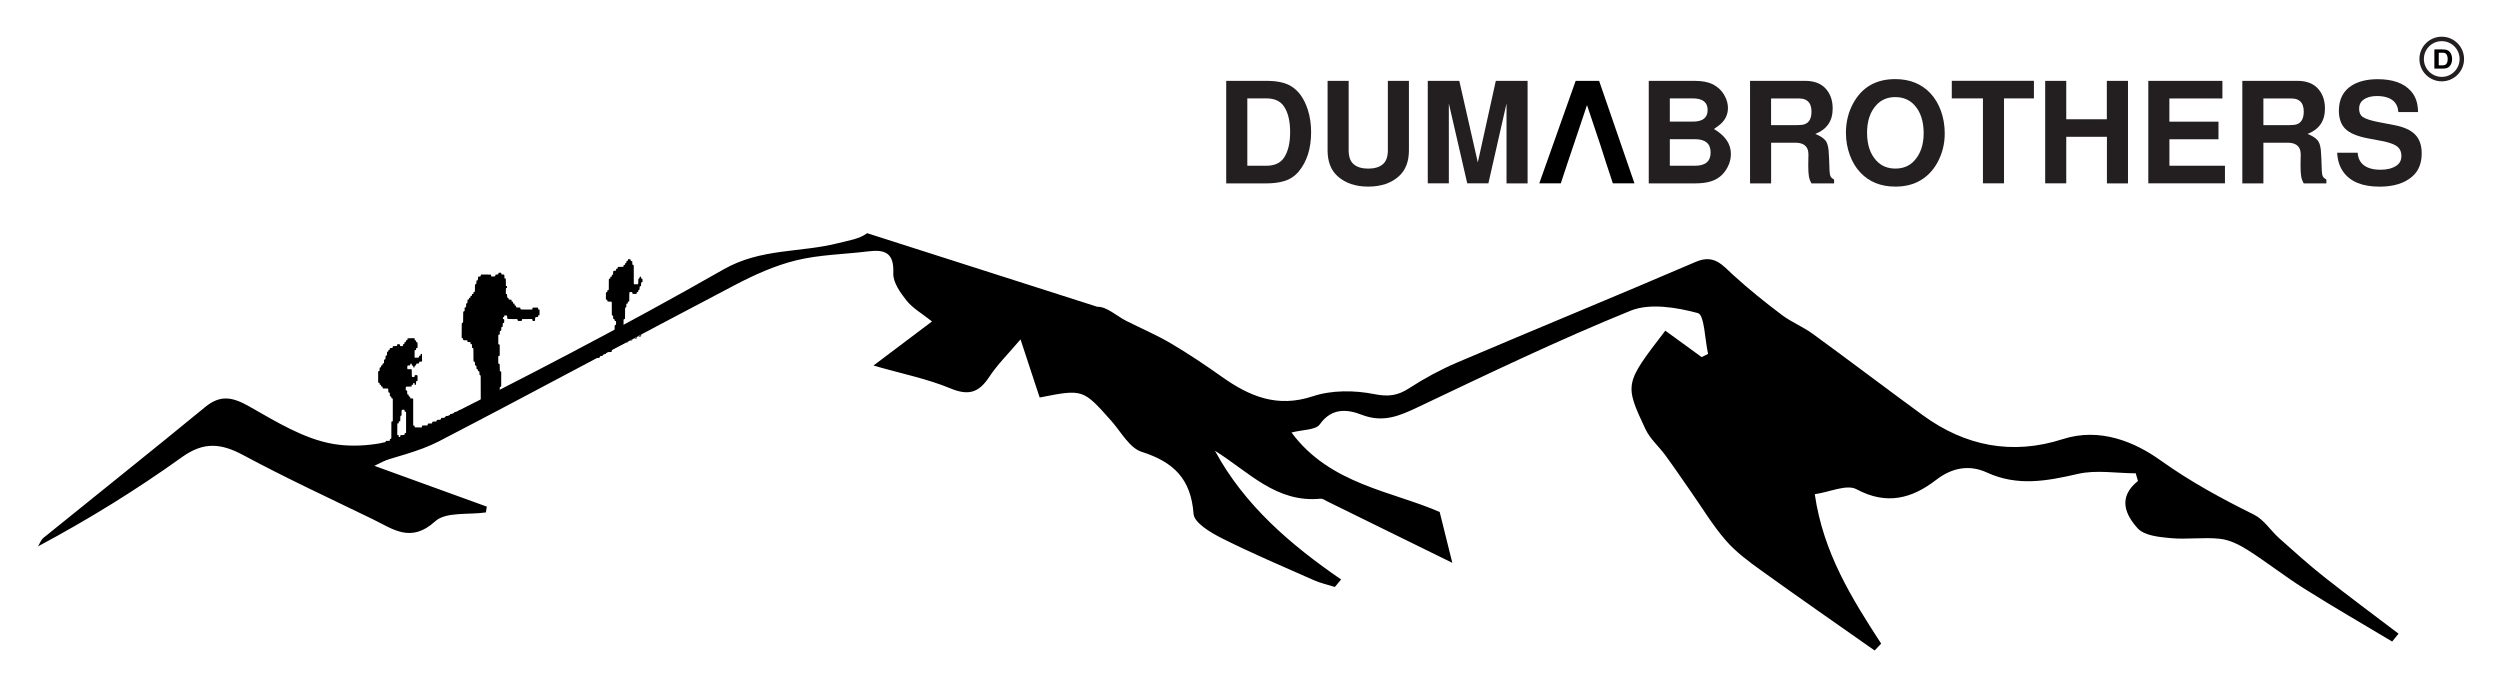 <?xml version="1.0" encoding="UTF-8"?> <!-- Generator: Adobe Illustrator 23.0.3, SVG Export Plug-In . SVG Version: 6.00 Build 0) --> <svg xmlns="http://www.w3.org/2000/svg" xmlns:xlink="http://www.w3.org/1999/xlink" id="Layer_1" x="0px" y="0px" viewBox="0 0 560 153.66" style="enable-background:new 0 0 560 153.66;" xml:space="preserve"> <style type="text/css"> .st0{fill:none;stroke:#231F20;stroke-miterlimit:10;} .st1{fill:#231F20;} </style> <g> <path d="M245.8,68.72c2.14-0.06,4.33,2.08,6.51,3.17c3.33,1.68,6.78,3.15,9.99,5.04c3.91,2.31,7.7,4.85,11.41,7.48 c6.19,4.38,12.39,7.01,20.38,4.35c4.21-1.4,9.32-1.36,13.73-0.48c3.21,0.64,5.29,0.34,7.87-1.34c3.4-2.21,7.02-4.16,10.74-5.75 c17.78-7.58,35.68-14.91,53.44-22.54c4.11-1.76,5.93,0.72,8.39,2.97c3.46,3.16,7.13,6.1,10.88,8.93c2.14,1.61,4.72,2.63,6.89,4.21 c8.25,6.01,16.38,12.18,24.61,18.2c9.55,6.99,20.1,9.05,31.4,5.41c8.36-2.69,16.16,0.63,21.92,4.75 c6.72,4.8,13.67,8.56,20.93,12.16c2.22,1.1,3.73,3.56,5.66,5.29c3.29,2.93,6.56,5.89,10.01,8.62c5.5,4.35,11.14,8.52,16.72,12.76 c-0.48,0.58-0.96,1.16-1.44,1.75c-6.58-3.94-13.23-7.78-19.72-11.87c-4.31-2.71-8.32-5.89-12.62-8.62 c-1.88-1.19-4.08-2.29-6.23-2.52c-3.64-0.4-7.39,0.19-11.05-0.15c-2.56-0.24-5.9-0.56-7.38-2.2c-2.65-2.93-4.61-6.87,0.06-10.6 c-0.17-0.57-0.33-1.14-0.5-1.72c-4.33-0.01-8.84-0.81-12.95,0.13c-6.95,1.6-13.52,2.85-20.41-0.32c-3.84-1.76-7.71-1.15-11.37,1.68 c-5.37,4.14-11.04,5.72-17.81,2.08c-2.19-1.18-5.99,0.63-9.35,1.11c1.91,13.2,8.32,23.36,14.87,33.47 c-0.49,0.51-0.98,1.03-1.46,1.54c-8.47-5.96-16.99-11.86-25.39-17.91c-2.82-2.03-5.71-4.16-7.96-6.76c-2.94-3.39-5.28-7.3-7.87-11 c-1.87-2.66-3.68-5.36-5.6-7.98c-1.46-2.01-3.48-3.73-4.51-5.92c-4.77-10.16-4.67-10.2,4.44-22.07c2.7,1.96,5.42,3.94,8.14,5.92 c0.48-0.24,0.96-0.48,1.44-0.71c-0.72-3.19-0.81-8.76-2.28-9.15c-4.8-1.28-10.76-2.29-15.11-0.52 c-16.13,6.55-31.86,14.11-47.6,21.59c-4.18,1.99-7.84,3.55-12.61,1.7c-3.12-1.21-6.69-1.66-9.38,2.16c-0.9,1.28-3.8,1.16-6.33,1.82 c8.58,11.65,22.68,13.17,33.19,17.81c1.25,5.03,2.22,8.9,2.83,11.38c-8.93-4.39-18.43-9.06-27.93-13.72 c-0.52-0.26-1.09-0.69-1.6-0.64c-9.95,0.97-16.12-6.07-23.64-10.74c6.59,12.18,16.87,21,28.26,28.83c-0.47,0.56-0.93,1.12-1.4,1.68 c-1.56-0.5-3.19-0.85-4.68-1.51c-6.91-3.06-13.88-6.01-20.62-9.4c-2.5-1.25-6.21-3.46-6.35-5.46c-0.57-7.82-4.44-11.62-11.62-13.9 c-2.73-0.87-4.63-4.48-6.8-6.93c-6.35-7.14-6.33-7.16-16.05-5.24c-0.62-1.89-1.27-3.85-1.92-5.81c-0.66-1.99-1.31-3.98-2.37-7.21 c-2.77,3.27-5.18,5.63-7,8.39c-2.3,3.5-4.59,4.3-8.69,2.59c-5.21-2.16-10.86-3.28-17.25-5.12c4-3.01,8.22-6.2,13.11-9.88 c-2.26-1.8-4.31-2.94-5.67-4.64c-1.41-1.77-3.09-4.12-3-6.15c0.2-4.54-1.82-5.38-5.6-4.91c-5.38,0.67-10.91,0.73-16.14,2.01 c-4.75,1.16-9.38,3.25-13.75,5.54c-22.15,11.6-44.14,23.51-66.33,35.02c-4.5,2.33-9.65,3.4-15.06,5.24 c8.56,3.1,17.19,6.23,25.83,9.37c-0.07,0.43-0.14,0.86-0.21,1.3c-3.87,0.57-8.97-0.19-11.37,2c-5.45,4.96-9.46,1.71-13.97-0.48 c-9.71-4.71-19.5-9.25-29-14.35c-4.94-2.65-8.82-3.08-13.73,0.44c-10.2,7.31-20.9,13.93-32.25,19.99c0.4-0.65,0.67-1.46,1.23-1.92 c12.06-9.77,24.21-19.43,36.2-29.28c3.48-2.86,6.21-2.22,9.9-0.13c6.02,3.41,12.31,7.32,18.92,8.41c5.92,0.98,13.14-0.1,18.55-2.78 c23.22-11.53,46.26-23.51,68.78-36.35c8.37-4.77,17.21-3.7,25.7-5.88c2.21-0.57,4.73-0.91,6.44-2.22"></path> <path d="M76.73,107.84c-0.09,0-0.18,0.01-0.28,0.02c0-1.6,0-3.19,0-4.79c0.41,0,0.81,0,1.22-0.01c0.04,0,0.11-0.12,0.12-0.19 c0.01-0.17,0.06-0.22,0.19-0.22c0.31,0,0.63-0.01,0.94-0.03c0.05,0,0.15-0.08,0.15-0.11c-0.02-0.31,0.12-0.32,0.29-0.31 c0.08,0.01,0.16-0.01,0.24-0.01c0.1,0,0.16-0.04,0.15-0.18c-0.01-0.17,0.07-0.2,0.17-0.19c0.22,0,0.43-0.02,0.65-0.01 c0.13,0,0.2-0.05,0.18-0.23c-0.01-0.15,0.04-0.2,0.15-0.2c0.22,0,0.43-0.01,0.65-0.03c0.05-0.01,0.15-0.1,0.15-0.14 c-0.01-0.24,0.08-0.29,0.24-0.27c0.1,0.01,0.2-0.02,0.3-0.01c0.11,0,0.16-0.06,0.15-0.2c-0.01-0.18,0.05-0.22,0.18-0.22 c0.22,0,0.44-0.01,0.67-0.03c0.05-0.01,0.14-0.08,0.14-0.12c-0.01-0.28,0.11-0.3,0.27-0.29c0.07,0.01,0.15-0.01,0.22-0.01 c0.12,0.01,0.17-0.06,0.16-0.21c-0.01-0.16,0.05-0.21,0.17-0.21c0.33,0,0.65-0.02,0.98-0.02c0.12,0,0.19-0.05,0.18-0.22 c-0.01-0.17,0.06-0.2,0.17-0.2c0.22,0,0.44-0.02,0.67-0.02c0.12,0,0.18-0.05,0.17-0.21c-0.01-0.16,0.05-0.21,0.17-0.21 c0.2,0,0.4-0.02,0.59-0.01c0.13,0,0.22-0.03,0.2-0.24c-0.01-0.14,0.03-0.22,0.14-0.21c0.15,0.02,0.19-0.08,0.19-0.26 c0-1.13,0.01-2.26,0.01-3.39c0-0.16,0.01-0.28,0.17-0.25c0.13,0.02,0.16-0.08,0.15-0.22c0-0.2,0-0.41,0-0.61c0-1.36,0-2.72,0-4.08 c0-0.14,0-0.27-0.15-0.25c-0.14,0.02-0.18-0.08-0.18-0.25c0-0.07-0.06-0.2-0.08-0.19c-0.26,0.05-0.26-0.16-0.25-0.4 c0.01-0.1,0-0.21-0.02-0.32c-0.01-0.06-0.06-0.15-0.09-0.15c-0.24,0.03-0.24-0.15-0.23-0.38c0.01-0.1-0.01-0.2-0.01-0.29 c0.01-0.17-0.05-0.23-0.17-0.23c-0.31,0-0.63-0.02-0.94-0.02c-0.1,0-0.18-0.01-0.16-0.18c0.02-0.21-0.05-0.28-0.2-0.25 c-0.11,0.02-0.15-0.05-0.14-0.18c0.01-0.16-0.04-0.23-0.16-0.21c-0.13,0.02-0.18-0.05-0.17-0.22c0.02-0.17-0.04-0.24-0.17-0.23 c-0.09,0.01-0.16-0.01-0.16-0.16c0-0.77,0-1.53,0-2.3c0-0.05,0.07-0.15,0.1-0.15c0.2,0.02,0.23-0.12,0.22-0.33 c-0.01-0.1,0.01-0.21,0.01-0.32c0-0.14,0.04-0.2,0.14-0.18c0.15,0.02,0.2-0.08,0.18-0.26c-0.01-0.15,0.05-0.21,0.15-0.19 c0.14,0.02,0.18-0.06,0.18-0.24c0-0.07,0.06-0.19,0.09-0.19c0.25,0.03,0.25-0.17,0.24-0.4c0-0.09,0.01-0.18,0.01-0.27 c-0.01-0.17,0.04-0.24,0.17-0.23c0.11,0.01,0.15-0.06,0.15-0.2c0-0.17,0-0.34,0.02-0.51c0.01-0.06,0.06-0.15,0.08-0.15 c0.25,0.04,0.25-0.17,0.24-0.39c0-0.09,0.01-0.18,0.01-0.27c-0.01-0.15,0.03-0.24,0.15-0.22c0.1,0.01,0.15-0.05,0.14-0.18 c-0.01-0.16,0.05-0.21,0.16-0.21c0.06,0,0.16-0.08,0.16-0.11c-0.03-0.32,0.11-0.34,0.29-0.32c0.07,0.01,0.14-0.02,0.2-0.01 c0.13,0.01,0.19-0.05,0.17-0.22c-0.01-0.16,0.05-0.21,0.16-0.2c0.23,0,0.46,0,0.69-0.02c0.05,0,0.15-0.09,0.14-0.12 c-0.02-0.31,0.13-0.3,0.28-0.29c0.08,0.01,0.17-0.02,0.24,0.01c0.05,0.02,0.13,0.11,0.13,0.16c-0.01,0.24,0.08,0.28,0.23,0.26 c0.09-0.01,0.19-0.01,0.28,0c0.11,0.01,0.16-0.05,0.15-0.2c-0.01-0.17,0.02-0.27,0.17-0.24c0.12,0.02,0.17-0.05,0.16-0.21 c-0.02-0.18,0.04-0.26,0.18-0.24c0.11,0.02,0.16-0.05,0.15-0.2c-0.01-0.16,0.03-0.25,0.16-0.23c0.14,0.02,0.2-0.05,0.18-0.23 c-0.01-0.14,0.03-0.2,0.15-0.2c0.21,0,0.42-0.02,0.63-0.02c0.28,0,0.55,0,0.82,0c0.01,0.08,0.02,0.11,0.02,0.13 c-0.02,0.23,0.02,0.38,0.23,0.34c0.03,0,0.09,0.11,0.09,0.18c0,0.18,0.03,0.29,0.18,0.26c0.13-0.02,0.15,0.07,0.15,0.22 c-0.01,0.28-0.01,0.55,0,0.83c0.01,0.17-0.03,0.27-0.17,0.24c-0.12-0.02-0.18,0.05-0.16,0.21c0.02,0.2-0.05,0.26-0.19,0.24 c-0.11-0.01-0.14,0.06-0.14,0.19c0,0.45,0,0.9-0.01,1.34c0,0.13,0.03,0.19,0.14,0.19c0.25-0.01,0.49,0,0.74-0.03 c0.05,0,0.12-0.11,0.12-0.17c0-0.19,0.05-0.28,0.19-0.25c0.12,0.02,0.18-0.04,0.16-0.2c-0.02-0.17,0.04-0.22,0.17-0.22 c0.14,0,0.14,0.11,0.14,0.24c0,0.41,0,0.81,0.02,1.22c0.01,0.2-0.03,0.31-0.21,0.28c-0.11-0.01-0.22-0.01-0.33,0.01 c-0.05,0.01-0.12,0.09-0.12,0.13c0.02,0.28-0.1,0.3-0.26,0.29c-0.09-0.01-0.19-0.01-0.28,0.02c-0.05,0.02-0.13,0.11-0.13,0.17 c0,0.21-0.07,0.27-0.21,0.26c-0.04,0-0.1,0.1-0.13,0.17c-0.02,0.07-0.01,0.15-0.02,0.24c-0.1,0-0.18,0-0.27,0 c-0.01-0.08-0.02-0.14-0.02-0.2c0.01-0.15-0.04-0.22-0.15-0.2c-0.14,0.02-0.19-0.08-0.18-0.25c0.01-0.15-0.05-0.2-0.16-0.19 c-0.09,0-0.18,0.01-0.17,0.17c0.01,0.2-0.07,0.24-0.2,0.24c-0.49,0.01-0.49,0.01-0.47,0.66c0.01,0.15,0.05,0.2,0.16,0.19 c0.22-0.01,0.43,0,0.65-0.01c0.15-0.01,0.19,0.06,0.19,0.25c-0.01,0.43,0,0.86,0.02,1.29c0,0.07,0.06,0.19,0.1,0.2 c0.14,0.03,0.28,0.02,0.42,0.01c0.03,0,0.09-0.08,0.09-0.11c-0.03-0.33,0.13-0.32,0.3-0.31c0.08,0.01,0.16-0.03,0.24,0 c0.05,0.02,0.13,0.1,0.13,0.16c0.01,0.33,0.01,0.67,0,1c0,0.05-0.06,0.15-0.09,0.15c-0.24-0.04-0.25,0.17-0.25,0.39 c0,0.09-0.02,0.18-0.01,0.27c0.01,0.15-0.03,0.22-0.16,0.22c-0.12,0-0.17-0.07-0.16-0.22c0.01-0.14-0.02-0.23-0.15-0.23 c-0.12,0-0.18,0.05-0.17,0.21c0.01,0.18-0.06,0.23-0.18,0.22c-0.05,0-0.09,0.01-0.14,0.02c-0.01,0.13-0.02,0.24-0.03,0.36 c-0.07,0-0.13,0.01-0.19,0.01c-0.32,0.01-0.64,0.02-0.96,0.02c-0.11,0-0.17,0.07-0.15,0.2c0.04,0.22-0.13,0.57,0.1,0.63 c0.21,0.06,0.23,0.16,0.22,0.38c-0.01,0.1,0.01,0.2,0,0.29c-0.01,0.18,0.03,0.28,0.18,0.26c0.11-0.02,0.16,0.05,0.15,0.2 c-0.02,0.2,0.05,0.25,0.19,0.25c0.05,0,0.14,0.08,0.14,0.11c-0.03,0.32,0.12,0.33,0.3,0.32c0.06,0,0.11,0.02,0.17,0.01 c0.17-0.03,0.21,0.07,0.21,0.28c-0.01,1.82,0,3.65,0,5.47c0,0.09,0.01,0.19,0.01,0.31c0.19-0.03,0.34,0,0.31,0.31 c0,0.03,0.1,0.11,0.15,0.11c0.45,0.01,0.9,0,1.35,0.01c0.11,0,0.17-0.05,0.15-0.2c-0.02-0.19,0.05-0.23,0.18-0.23 c0.31,0,0.62-0.02,0.93-0.02c0.12,0,0.19-0.04,0.18-0.22c-0.01-0.16,0.05-0.21,0.17-0.2c0.22,0,0.44-0.02,0.67-0.02 c0.11,0,0.18-0.05,0.17-0.21c-0.01-0.18,0.07-0.21,0.18-0.21c0.22,0,0.44-0.02,0.67-0.02c0.09,0,0.16-0.03,0.15-0.17 c-0.01-0.17,0.06-0.2,0.17-0.2c0.21,0,0.42-0.02,0.63-0.02c0.12,0,0.18-0.05,0.17-0.21c-0.01-0.18,0.06-0.21,0.18-0.21 c0.22,0,0.43-0.02,0.65-0.02c0.12,0,0.18-0.05,0.17-0.21c-0.01-0.18,0.06-0.21,0.18-0.21c0.22,0.01,0.44-0.01,0.67-0.01 c0.11,0,0.18-0.04,0.17-0.21c-0.01-0.18,0.06-0.22,0.18-0.22c0.2,0,0.4-0.02,0.59-0.02c0.13,0,0.21-0.03,0.19-0.23 c-0.01-0.17,0.06-0.2,0.17-0.2c0.22,0,0.44-0.02,0.67-0.01c0.12,0,0.18-0.05,0.16-0.21c-0.01-0.18,0.05-0.22,0.18-0.22 c0.33,0,0.65-0.01,0.98-0.03c0.06,0,0.15-0.09,0.15-0.13c-0.01-0.26,0.1-0.29,0.26-0.27c0.08,0.01,0.16-0.01,0.24-0.01 c0.11,0.01,0.17-0.04,0.16-0.19c-0.01-0.19,0.06-0.23,0.19-0.23c0.31,0,0.63-0.02,0.94-0.02c0.13,0,0.2-0.04,0.19-0.23 c-0.01-0.15,0.04-0.2,0.15-0.19c0.23,0,0.47-0.01,0.7-0.03c0.05,0,0.14-0.09,0.14-0.13c0-0.21,0.09-0.24,0.21-0.23 c0.07,0.01,0.15-0.02,0.22-0.01c0.16,0.02,0.21-0.06,0.21-0.27c-0.01-1.13-0.01-2.26-0.01-3.39c0-0.73,0-1.47-0.01-2.2 c0-0.08-0.06-0.24-0.09-0.24c-0.19,0-0.19-0.15-0.18-0.33c0-0.13,0-0.26-0.02-0.39c-0.01-0.07-0.08-0.17-0.13-0.17 c-0.15,0-0.21-0.06-0.2-0.27c0-0.06-0.07-0.18-0.09-0.18c-0.22,0.04-0.24-0.13-0.23-0.35c0-0.1,0-0.21-0.02-0.31 c-0.01-0.06-0.06-0.15-0.09-0.15c-0.24,0.03-0.24-0.16-0.23-0.38c0.01-0.11,0.01-0.23-0.02-0.34c-0.01-0.07-0.08-0.17-0.11-0.16 c-0.2,0.02-0.2-0.13-0.2-0.32c0-0.83,0-1.66-0.02-2.49c0-0.08-0.06-0.22-0.08-0.22c-0.23,0.02-0.25-0.16-0.23-0.38 c0.01-0.1-0.01-0.21-0.01-0.32c0-0.13-0.03-0.21-0.14-0.19c-0.16,0.03-0.21-0.08-0.19-0.27c0-0.05-0.01-0.11-0.03-0.19 c-0.16,0-0.31-0.01-0.47,0c-0.12,0.01-0.19-0.04-0.18-0.21c0.01-0.15-0.05-0.2-0.16-0.2c-0.21,0-0.42-0.01-0.63,0 c-0.12,0-0.19-0.04-0.18-0.22c0.01-0.17-0.04-0.24-0.17-0.23c-0.11,0.01-0.16-0.04-0.16-0.19c0.01-1.03,0.01-2.05,0.02-3.08 c0-0.07,0.08-0.18,0.12-0.18c0.16,0,0.19-0.11,0.19-0.29c0-0.69,0.01-1.38,0.02-2.07c0-0.08,0.06-0.22,0.09-0.21 c0.23,0.03,0.23-0.16,0.22-0.37c0-0.11,0.01-0.21,0.01-0.32c-0.01-0.16,0.04-0.23,0.16-0.21c0.13,0.02,0.17-0.07,0.17-0.23 c-0.01-0.21,0-0.42,0-0.66c0.28,0.08,0.32-0.11,0.3-0.37c-0.01-0.09,0.01-0.18,0.01-0.27c-0.01-0.17,0.04-0.24,0.17-0.22 c0.12,0.02,0.18-0.04,0.16-0.2c-0.01-0.16,0.05-0.2,0.16-0.18c0.14,0.02,0.19-0.06,0.18-0.24c-0.02-0.17,0.05-0.22,0.16-0.2 c0.12,0.02,0.19-0.05,0.17-0.22c-0.01-0.15,0.03-0.24,0.16-0.21c0.13,0.02,0.2-0.04,0.18-0.23c-0.02-0.15,0.03-0.24,0.15-0.22 c0.15,0.02,0.17-0.09,0.17-0.25c0-0.43,0-0.86,0.02-1.29c0-0.07,0.06-0.2,0.08-0.2c0.25,0.03,0.24-0.18,0.24-0.41 c0-0.09,0.01-0.18,0.01-0.27c0-0.13,0.04-0.19,0.13-0.17c0.15,0.02,0.2-0.06,0.2-0.26c0-0.58,0.01-0.59,0.45-0.62 c0.11-0.01,0.18-0.04,0.17-0.21c-0.01-0.17,0.05-0.22,0.17-0.22c0.67,0.01,1.33,0.01,2,0.01c0.12,0,0.17,0.05,0.16,0.21 c-0.01,0.12,0.01,0.23,0.13,0.22c0.23-0.01,0.47,0,0.7-0.02c0.04,0,0.12-0.09,0.12-0.13c-0.02-0.27,0.09-0.31,0.26-0.29 c0.08,0.01,0.16-0.01,0.24-0.01c0.12,0.01,0.18-0.04,0.19-0.22c0-0.07,0.07-0.18,0.12-0.18c0.14-0.02,0.28-0.02,0.43,0 c0.04,0,0.1,0.09,0.1,0.13c-0.01,0.27,0.11,0.28,0.26,0.27c0.09-0.01,0.17,0.02,0.26,0.02c0.13-0.01,0.16,0.07,0.16,0.22 c0,0.15,0.01,0.29,0.01,0.44c0,0.14,0.03,0.22,0.15,0.21c0.15-0.02,0.17,0.08,0.17,0.25c0,0.41,0.01,0.83,0.01,1.24 c0,0.13,0.02,0.23,0.14,0.22c0.12-0.01,0.13,0.1,0.13,0.23c0,0.15-0.04,0.2-0.15,0.21c-0.05,0.01-0.12,0.09-0.12,0.15 c-0.01,0.35-0.01,0.7-0.01,1.05c0,0.05,0.06,0.14,0.09,0.13c0.17-0.01,0.19,0.11,0.19,0.29c0,0.12,0.02,0.24,0.02,0.36 c0,0.16,0.05,0.21,0.16,0.22c0.06,0,0.16,0.08,0.16,0.12c-0.01,0.25,0.1,0.28,0.25,0.27c0.09-0.01,0.17,0.03,0.26,0.02 c0.12-0.01,0.17,0.06,0.16,0.21c-0.02,0.18,0.04,0.25,0.18,0.23c0.11-0.02,0.17,0.04,0.15,0.19c-0.02,0.19,0.05,0.27,0.19,0.25 c0.05-0.01,0.09,0.02,0.15,0.03c-0.04,0.29,0.01,0.46,0.26,0.42c0.02,0,0.08,0.12,0.08,0.18c0,0.19,0.06,0.24,0.19,0.23 c0.21,0,0.42,0.02,0.63,0.02c0.1,0,0.16,0.04,0.15,0.18c-0.01,0.2,0.06,0.25,0.2,0.25c0.77,0,1.53,0.01,2.3,0.01 c0.05,0,0.11-0.01,0.17-0.02c0.01-0.06,0.02-0.11,0.02-0.15c-0.02-0.21,0.05-0.26,0.2-0.26c0.3,0.01,0.61,0,0.91-0.01 c0.11,0,0.18,0.03,0.16,0.2c-0.02,0.2,0.05,0.26,0.19,0.24c0.04-0.01,0.08,0.01,0.13,0.02c0,0.36-0.01,0.71,0,1.06 c0,0.17-0.04,0.24-0.17,0.22c-0.08-0.01-0.17,0-0.16,0.15c0.02,0.22-0.08,0.23-0.2,0.23c-0.46,0.01-0.47,0.01-0.47,0.63 c0,0.21-0.06,0.26-0.21,0.26c-0.36,0-0.36,0.01-0.42-0.43c-0.02-0.01-0.04-0.02-0.07-0.02c-0.7,0.01-1.41,0.01-2.11,0.02 c-0.12,0-0.15,0.08-0.14,0.22c0.01,0.15-0.05,0.2-0.16,0.2c-0.22-0.01-0.45,0.01-0.67-0.01c-0.05,0-0.13-0.1-0.13-0.16 c0.01-0.24-0.1-0.25-0.24-0.25c-0.59,0-1.17-0.01-1.76-0.02c-0.3-0.01-0.3-0.02-0.34-0.4c-0.01-0.09,0-0.18-0.02-0.26 c-0.01-0.05-0.06-0.13-0.1-0.13c-0.17-0.01-0.34-0.01-0.53-0.01c0.03,0.26-0.03,0.41-0.24,0.4c-0.02,0-0.07,0.17-0.07,0.26 c0,0.06,0.08,0.16,0.11,0.16c0.18-0.01,0.21,0.11,0.19,0.3c-0.01,0.14,0.01,0.28-0.01,0.41c-0.01,0.06-0.06,0.15-0.09,0.15 c-0.24-0.03-0.24,0.16-0.23,0.38c0,0.12,0,0.25-0.01,0.36c-0.01,0.06-0.06,0.15-0.08,0.15c-0.23-0.03-0.24,0.15-0.23,0.38 c0,0.11,0,0.23-0.02,0.34c-0.01,0.06-0.08,0.16-0.12,0.16c-0.18-0.01-0.21,0.1-0.2,0.3c0.01,0.1-0.02,0.21-0.01,0.32 c0.01,0.17-0.03,0.25-0.17,0.23c-0.13-0.02-0.16,0.07-0.16,0.22c0,0.59,0.01,1.17,0,1.76c0,0.14,0.03,0.22,0.15,0.21 c0.13-0.01,0.17,0.06,0.17,0.23c-0.01,0.71-0.01,1.42,0,2.12c0,0.16-0.03,0.25-0.16,0.23c-0.13-0.02-0.17,0.07-0.17,0.23 c0.01,0.45,0.01,0.89,0.01,1.34c0,0.15,0.04,0.22,0.15,0.2c0.13-0.02,0.17,0.07,0.17,0.23c0,0.41,0.02,0.83,0.02,1.24 c0,0.16,0.04,0.25,0.17,0.23c0.1-0.01,0.15,0.03,0.15,0.18c0,1.03,0,2.07-0.01,3.1c0,0.06-0.07,0.17-0.11,0.16 c-0.2-0.02-0.22,0.12-0.21,0.33c0.01,0.12-0.01,0.24-0.01,0.37c0.01,0.15-0.04,0.21-0.15,0.2c-0.14-0.02-0.18,0.08-0.17,0.25 c0.03,0.76-0.09,0.62,0.5,0.64c0.11,0,0.18-0.04,0.17-0.2c-0.01-0.18,0.06-0.22,0.18-0.22c0.22,0,0.43-0.02,0.65-0.02 c0.12,0,0.19-0.04,0.18-0.22c-0.01-0.17,0.05-0.2,0.17-0.2c0.21,0,0.42-0.02,0.63-0.02c0.11,0,0.18-0.04,0.17-0.21 c-0.01-0.18,0.06-0.22,0.18-0.21c0.15,0.01,0.3,0,0.44-0.01c0.32-0.02,0.32-0.02,0.41-0.45c0.26,0,0.53,0,0.8,0 c0.1,0,0.19-0.02,0.18-0.19c-0.01-0.14,0.05-0.18,0.15-0.18c0.21,0,0.42-0.02,0.63-0.02c0.12,0,0.2-0.03,0.18-0.21 c-0.01-0.18,0.06-0.21,0.18-0.21c0.21,0,0.42-0.02,0.63-0.02c0.13,0,0.2-0.04,0.19-0.23c-0.01-0.15,0.04-0.21,0.15-0.19 c0.14,0.02,0.21-0.05,0.19-0.24c-0.02-0.19,0.07-0.21,0.18-0.21c0.14,0.01,0.13,0.14,0.13,0.26c0,0.17,0.08,0.2,0.17,0.17 c0.15-0.05,0.39,0.15,0.44-0.15c0.04-0.24,0.11-0.29,0.26-0.27c0.09,0.01,0.17-0.02,0.26-0.01c0.12,0.01,0.19-0.04,0.18-0.22 c-0.01-0.16,0.05-0.21,0.17-0.21c0.33,0,0.65-0.02,0.98-0.02c0.12,0,0.19-0.05,0.18-0.22c-0.01-0.17,0.06-0.2,0.17-0.2 c0.21,0,0.42-0.02,0.63-0.01c0.11,0,0.18-0.05,0.17-0.21c-0.01-0.18,0.06-0.22,0.18-0.21c0.22,0,0.43-0.02,0.65-0.01 c0.12,0,0.19-0.04,0.18-0.22c-0.01-0.16,0.04-0.21,0.16-0.21c0.33,0,0.67-0.01,1-0.03c0.05,0,0.15-0.09,0.15-0.14 c-0.01-0.26,0.1-0.29,0.25-0.28c0.08,0.01,0.16-0.01,0.24-0.01c0.1,0.01,0.17-0.03,0.16-0.19c-0.01-0.15,0.05-0.19,0.16-0.19 c0.33,0,0.67-0.02,1-0.02c0.11,0,0.18-0.05,0.17-0.21c-0.01-0.18,0.06-0.21,0.18-0.21c0.33,0,0.67-0.01,1-0.02 c0.1,0,0.17-0.04,0.16-0.19c-0.01-0.19,0.06-0.23,0.19-0.23c0.53,0,1.06-0.02,1.59-0.03c0.11,0,0.19-0.03,0.17-0.2 c-0.01-0.18,0.06-0.22,0.18-0.22c0.43,0,0.85-0.02,1.28-0.02c0.11,0,0.18-0.03,0.17-0.2c-0.01-0.18,0.07-0.21,0.18-0.21 c0.22,0,0.44-0.01,0.67-0.01c0.11,0,0.17-0.04,0.16-0.19c-0.02-0.21,0.07-0.24,0.2-0.24c0.42,0,0.84-0.01,1.26-0.03 c0.05,0,0.15-0.08,0.15-0.11c-0.02-0.31,0.12-0.32,0.29-0.3c0.09,0.01,0.19,0,0.28-0.02c0.05-0.01,0.12-0.09,0.11-0.14 c-0.01-0.25,0.08-0.29,0.24-0.27c0.09,0.01,0.19-0.01,0.28-0.01c0.12,0.01,0.19-0.04,0.17-0.22c-0.02-0.18,0.06-0.22,0.18-0.22 c0.33,0,0.65-0.02,0.98-0.02c0.12,0,0.16-0.06,0.16-0.21c0-0.28,0-0.57,0.02-0.85c0-0.07,0.07-0.18,0.12-0.18 c0.14-0.01,0.16-0.11,0.16-0.26c0-0.29,0-0.59,0.02-0.88c0-0.07,0.06-0.19,0.09-0.19c0.24,0.03,0.23-0.16,0.23-0.38 c0-0.95,0-1.9,0.01-2.86c0-0.08,0.07-0.23,0.1-0.23c0.21,0.02,0.23-0.15,0.22-0.35c-0.01-0.11-0.01-0.23,0-0.34 c0-0.14-0.03-0.22-0.15-0.21c-0.14,0.02-0.18-0.07-0.18-0.24c0-0.07-0.07-0.2-0.09-0.2c-0.21,0.03-0.25-0.11-0.23-0.34 c0.01-0.1,0.01-0.22-0.02-0.31c-0.01-0.07-0.07-0.17-0.11-0.16c-0.17,0.01-0.17-0.11-0.17-0.28c0-0.84-0.01-1.68-0.01-2.51 c0-0.21-0.04-0.31-0.22-0.3c-0.2,0.01-0.41-0.02-0.61-0.02c-0.12,0-0.18-0.05-0.16-0.21c0.01-0.16-0.04-0.22-0.16-0.21 c-0.05,0.01-0.11-0.01-0.17-0.02c0-0.52,0-1.02,0.01-1.52c0-0.05,0.09-0.13,0.13-0.13c0.15,0.01,0.2-0.08,0.18-0.26 c-0.01-0.14,0.03-0.22,0.14-0.2c0.15,0.03,0.19-0.07,0.19-0.25c0-0.68,0.01-1.37,0.01-2.05c0-0.19,0.02-0.3,0.19-0.27 c0.12,0.02,0.16-0.06,0.14-0.2c-0.02-0.18,0.03-0.26,0.18-0.24c0.12,0.02,0.18-0.05,0.16-0.21c-0.02-0.18,0.04-0.25,0.18-0.24 c0.03,0,0.06-0.01,0.11-0.03c0-0.13,0-0.26,0-0.39c0.01-0.42,0.02-0.42,0.33-0.47c0.05-0.01,0.1-0.02,0.15-0.01 c0.12,0.01,0.19-0.04,0.18-0.22c-0.02-0.18,0.06-0.23,0.18-0.21c0.13,0.02,0.18-0.06,0.17-0.22c-0.01-0.16,0.04-0.21,0.16-0.21 c0.33,0,0.67-0.01,1-0.01c0.1,0,0.18-0.01,0.17-0.18c-0.02-0.21,0.06-0.27,0.2-0.25c0.04,0.01,0.08-0.02,0.11-0.02 c0.08-0.12-0.05-0.37,0.15-0.37c0.15,0.01,0.18-0.09,0.17-0.26c0-0.05,0.01-0.11,0.01-0.16c0.02-0.01,0.03-0.03,0.04-0.03 c0.17,0,0.27-0.01,0.31-0.32c0.03-0.26,0.28-0.07,0.43-0.1c0.06-0.01,0.12,0.08,0.18,0.12c0.01,0,0,0.03,0,0.05 c-0.02,0.22,0.07,0.27,0.21,0.25c0.04-0.01,0.08,0.01,0.15,0.03c0,0.2,0,0.38,0,0.57c0,0.15,0.03,0.24,0.15,0.23 c0.13-0.02,0.17,0.07,0.17,0.23c0,0.69,0,1.38,0.01,2.08c0,0.61,0,1.22,0,1.83c0,0.16,0.04,0.22,0.16,0.21 c0.23-0.01,0.46-0.02,0.68-0.01c0.12,0,0.16-0.07,0.16-0.22c0-0.28,0.02-0.55,0.02-0.83c0-0.14,0.03-0.21,0.14-0.22 c0.05-0.01,0.12-0.09,0.13-0.15c0.05-0.3,0.08-0.33,0.35-0.22c0,0.07-0.02,0.16,0,0.23c0.02,0.07,0.08,0.16,0.12,0.16 c0.18-0.01,0.21,0.1,0.2,0.3c-0.01,0.1-0.01,0.2,0,0.29c0.01,0.15-0.04,0.23-0.16,0.22c-0.12-0.01-0.16,0.07-0.16,0.22 c0,0.17,0.01,0.34-0.01,0.51c0,0.06-0.06,0.16-0.08,0.15c-0.24-0.03-0.25,0.16-0.25,0.39c0,0.1,0,0.2-0.02,0.29 c-0.02,0.07-0.08,0.17-0.12,0.17c-0.16-0.01-0.18,0.1-0.16,0.26c0.01,0.15-0.03,0.22-0.15,0.2c-0.15-0.03-0.19,0.06-0.19,0.25 c0,0.06-0.08,0.17-0.12,0.17c-0.24,0.02-0.48,0.01-0.72,0c-0.05,0-0.13-0.1-0.13-0.14c0.01-0.25-0.09-0.29-0.24-0.27 c-0.09,0.01-0.17,0.01-0.26,0c-0.13-0.01-0.19,0.06-0.19,0.24c0,0.55-0.01,1.11-0.01,1.66c0,0.16-0.02,0.26-0.16,0.23 c-0.13-0.02-0.19,0.05-0.17,0.22c0.02,0.19-0.05,0.25-0.18,0.23c-0.11-0.02-0.15,0.06-0.15,0.2c0,0.16,0.01,0.33-0.01,0.49 c-0.01,0.07-0.07,0.18-0.11,0.19c-0.14,0.01-0.16,0.1-0.16,0.26c0,0.7-0.02,1.4-0.02,2.1c0,0.15-0.02,0.26-0.16,0.24 c-0.14-0.02-0.16,0.1-0.16,0.25c0,1.14,0,2.28,0,3.42c0,0.16,0.03,0.25,0.17,0.24c0.11-0.01,0.15,0.06,0.15,0.2 c-0.01,0.17-0.01,0.34,0,0.51c0.03,0.72-0.11,0.59,0.48,0.61c0.13,0,0.19-0.05,0.17-0.22c-0.01-0.16,0.05-0.21,0.16-0.21 c0.22,0,0.43-0.02,0.65-0.02c0.12,0,0.19-0.04,0.18-0.22c-0.01-0.16,0.05-0.21,0.17-0.21c0.22,0,0.44-0.01,0.67-0.01 c0.12,0,0.19-0.04,0.18-0.22c-0.01-0.17,0.05-0.21,0.17-0.21c0.2,0,0.41-0.02,0.61-0.02c0.12,0,0.19-0.04,0.18-0.22 c-0.02-0.18,0.06-0.21,0.18-0.21 M89.09,97.46c0.16-0.02,0.25,0.03,0.23,0.27c-0.02,0.18,0.09,0.15,0.18,0.16 c0.09,0.01,0.18-0.01,0.17-0.17c-0.02-0.21,0.05-0.26,0.2-0.26c0.2,0.01,0.39-0.02,0.59-0.02c0.12,0,0.18-0.05,0.17-0.21 c-0.01-0.17,0.05-0.24,0.17-0.22c0.12,0.02,0.16-0.05,0.16-0.21c0-1.46,0-2.91,0-4.37c0-0.16-0.04-0.23-0.16-0.21 c-0.13,0.02-0.19-0.05-0.17-0.22c0.02-0.18-0.05-0.22-0.17-0.22c-0.51-0.01-0.51-0.02-0.51,0.66c0,0.12,0,0.24,0,0.37 c0.01,0.18,0.01,0.33-0.18,0.32c-0.03,0-0.09,0.12-0.09,0.19c-0.02,0.27-0.02,0.55-0.02,0.83c0,0.15-0.03,0.24-0.16,0.22 c-0.14-0.02-0.2,0.05-0.18,0.23c0.02,0.17-0.04,0.24-0.17,0.22c-0.09-0.01-0.15,0.02-0.15,0.17c0,0.8,0,1.59-0.01,2.39 c0,0.02,0.01,0.05,0.02,0.08C89.03,97.45,89.06,97.47,89.09,97.46z"></path> <g> <g> <circle class="st0" cx="546.95" cy="13.22" r="4.5"></circle> </g> <g> <path class="st1" d="M274.67,41.07V18.11h8.98c2.33,0,4.13,0.37,5.41,1.11c1.74,1,3.03,2.75,3.85,5.25 c0.52,1.56,0.78,3.27,0.78,5.12c0,3.66-0.93,6.6-2.78,8.83c-0.91,1.08-2.03,1.8-3.34,2.17c-1.13,0.33-2.44,0.49-3.92,0.49H274.67 z M279.4,37.13h4.25c1.82,0,3.13-0.59,3.94-1.77c0.93-1.36,1.4-3.29,1.4-5.77c0-2.49-0.47-4.42-1.4-5.78 c-0.81-1.18-2.12-1.77-3.94-1.77h-4.25V37.13z"></path> <path class="st1" d="M310.88,18.11h4.72v15.57c0,2.5-0.74,4.43-2.23,5.78c-1.72,1.56-4.01,2.34-6.88,2.34s-5.15-0.78-6.88-2.34 c-1.49-1.35-2.23-3.28-2.23-5.78V18.11h4.72v15.57c0,1.45,0.38,2.49,1.14,3.12c0.77,0.65,1.85,0.97,3.25,0.97 c1.39,0,2.48-0.32,3.25-0.97c0.76-0.64,1.14-1.68,1.14-3.12V18.11z"></path> <path class="st1" d="M324.54,23.18v17.89h-4.72V18.11h7.06l4.15,18.27l4.03-18.27h7.12v22.97h-4.72V23.18l-4.06,17.89h-4.74 L324.54,23.18z"></path> <path class="st1" d="M369.32,41.07V18.11h10.23c1.65,0,2.97,0.24,3.97,0.71c1.26,0.6,2.22,1.52,2.86,2.74 c0.45,0.85,0.68,1.72,0.68,2.62c0,1.22-0.41,2.28-1.22,3.18c-0.43,0.47-1.07,0.98-1.92,1.54c2.53,1.49,3.8,3.34,3.8,5.57 c0,1.31-0.4,2.55-1.18,3.71c-0.78,1.16-1.84,1.96-3.18,2.41c-0.97,0.33-2.21,0.49-3.71,0.49H369.32z M374.04,22.04v5.2h5.15 c2.22,0,3.32-0.87,3.32-2.6c0-1.73-1.11-2.6-3.32-2.6H374.04z M374.04,31.18v5.95h5.63c2.34,0,3.51-0.99,3.51-2.97 c0-1.99-1.17-2.98-3.51-2.98H374.04z"></path> <path class="st1" d="M396.73,31.97v9.11h-4.72V18.11h12.31c1.95,0,3.44,0.53,4.48,1.58c1.15,1.17,1.72,2.71,1.72,4.63 c0,2.78-1.3,4.67-3.89,5.68c1,0.39,1.76,0.87,2.26,1.45c0.37,0.44,0.6,1.16,0.71,2.17c0.09,1.07,0.16,2.64,0.22,4.72 c0.02,0.54,0.11,0.96,0.28,1.25c0.15,0.24,0.4,0.45,0.74,0.63v0.86h-5.08c-0.31-0.58-0.5-1.12-0.57-1.6 c-0.09-0.56-0.14-1.34-0.14-2.34c0-0.47,0-0.98,0.02-1.52c0.01-0.4,0.02-0.7,0.02-0.91c0-0.77-0.14-1.34-0.42-1.72 c-0.47-0.68-1.31-1.02-2.51-1.02H396.73z M396.73,28.03h5.69c0.81,0,1.4-0.06,1.77-0.18c1.06-0.36,1.58-1.31,1.58-2.86 c0-1.09-0.29-1.87-0.86-2.34c-0.37-0.31-0.8-0.49-1.28-0.54c-0.34-0.04-0.74-0.06-1.22-0.06h-5.69V28.03z"></path> <path class="st1" d="M424.53,17.72c3.26,0,5.89,1.06,7.88,3.17c1,1.07,1.78,2.37,2.35,3.92c0.57,1.57,0.86,3.27,0.86,5.11 c0,2.31-0.54,4.46-1.62,6.46c-1.07,1.96-2.53,3.4-4.4,4.34c-1.45,0.72-3.13,1.08-5.05,1.08c-3.25,0-5.87-1.06-7.85-3.17 c-1.01-1.08-1.79-2.38-2.35-3.92c-0.57-1.56-0.86-3.21-0.86-4.95c0-2.43,0.54-4.63,1.62-6.61 C417.08,19.53,420.22,17.72,424.53,17.72z M424.54,21.75c-1.71,0-3.12,0.58-4.21,1.75c-1.4,1.5-2.11,3.58-2.11,6.25 c0,2.67,0.7,4.75,2.11,6.26c1.09,1.17,2.5,1.75,4.23,1.75c1.75,0,3.16-0.58,4.23-1.75c1.4-1.53,2.11-3.57,2.11-6.14 c0-2.74-0.7-4.86-2.11-6.37C427.7,22.34,426.29,21.75,424.54,21.75z"></path> <path class="st1" d="M448.9,22.04v19.03h-4.72V22.04h-6.98v-3.94h18.4v3.94H448.9z"></path> <path class="st1" d="M471.95,30.64h-9.11v10.43h-4.72V18.11h4.72v8.6h9.09v-8.6h4.74v22.97h-4.72V30.64z"></path> <path class="st1" d="M485.95,31.18v5.95h12.44v3.94h-17.17V18.11h16.6v3.94h-11.88v5.2h11v3.94H485.95z"></path> <path class="st1" d="M507,31.97v9.11h-4.72V18.11h12.31c1.95,0,3.44,0.53,4.48,1.58c1.15,1.17,1.72,2.71,1.72,4.63 c0,2.78-1.3,4.67-3.89,5.68c1,0.39,1.76,0.87,2.26,1.45c0.37,0.44,0.6,1.16,0.71,2.17c0.09,1.07,0.16,2.64,0.22,4.72 c0.02,0.54,0.11,0.96,0.28,1.25c0.15,0.24,0.4,0.45,0.74,0.63v0.86h-5.08c-0.31-0.58-0.5-1.12-0.57-1.6 c-0.09-0.56-0.14-1.34-0.14-2.34c0-0.47,0.01-0.98,0.02-1.52c0.01-0.4,0.02-0.7,0.02-0.91c0-0.77-0.14-1.34-0.42-1.72 c-0.47-0.68-1.31-1.02-2.51-1.02H507z M507,28.03h5.69c0.81,0,1.4-0.06,1.77-0.18c1.06-0.36,1.58-1.31,1.58-2.86 c0-1.09-0.29-1.87-0.86-2.34c-0.37-0.31-0.79-0.49-1.28-0.54c-0.34-0.04-0.74-0.06-1.21-0.06H507V28.03z"></path> <path class="st1" d="M541.64,25.11h-4.41c-0.07-1.1-0.46-1.94-1.15-2.54c-0.85-0.71-2.08-1.06-3.68-1.06 c-1.24,0-2.24,0.28-2.98,0.83c-0.66,0.48-0.98,1.15-0.98,2.02c0,0.85,0.28,1.47,0.83,1.85c0.65,0.43,1.83,0.81,3.54,1.14 l3.58,0.69c2.08,0.4,3.61,1.09,4.58,2.08c0.99,1,1.49,2.42,1.49,4.25c0,2.2-0.69,3.91-2.06,5.12c-1.74,1.55-4.2,2.32-7.37,2.32 c-3.83,0-6.53-1.09-8.11-3.28c-0.83-1.15-1.3-2.58-1.4-4.31h4.6c0.07,1.13,0.48,2.01,1.21,2.65c0.88,0.77,2.19,1.15,3.94,1.15 c1.42,0,2.58-0.29,3.46-0.86c0.79-0.5,1.18-1.24,1.18-2.22c0-1.06-0.41-1.83-1.22-2.32c-0.68-0.42-1.72-0.76-3.12-1.03l-3.18-0.6 c-2.38-0.46-4.06-1.17-5.03-2.12c-0.96-0.96-1.45-2.32-1.45-4.06c0-2.54,0.95-4.42,2.86-5.64c1.51-0.95,3.45-1.43,5.83-1.43 c3.38,0,5.85,0.88,7.41,2.63C541.09,21.53,541.63,23.12,541.64,25.11z"></path> <polygon points="358.2,18.11 352.95,18.11 344.8,41.07 349.62,41.07 351.15,36.44 352.48,32.5 355.49,23.54 358.49,32.5 359.75,36.44 361.28,41.07 366.12,41.07 "></polygon> </g> <path d="M548.3,11.28c-0.27-0.14-0.64-0.21-1.13-0.21h-1.87v4.3h1.87c0.31,0,0.58-0.03,0.82-0.09c0.27-0.07,0.51-0.2,0.7-0.41 c0.39-0.42,0.58-0.97,0.58-1.65c0-0.35-0.05-0.67-0.16-0.96C548.93,11.8,548.67,11.47,548.3,11.28z M547.99,14.3 c-0.17,0.22-0.44,0.33-0.82,0.33h-0.89v-2.82h0.89c0.38,0,0.65,0.11,0.82,0.33c0.19,0.26,0.29,0.62,0.29,1.08 C548.28,13.69,548.19,14.05,547.99,14.3z"></path> </g> </g> </svg> 